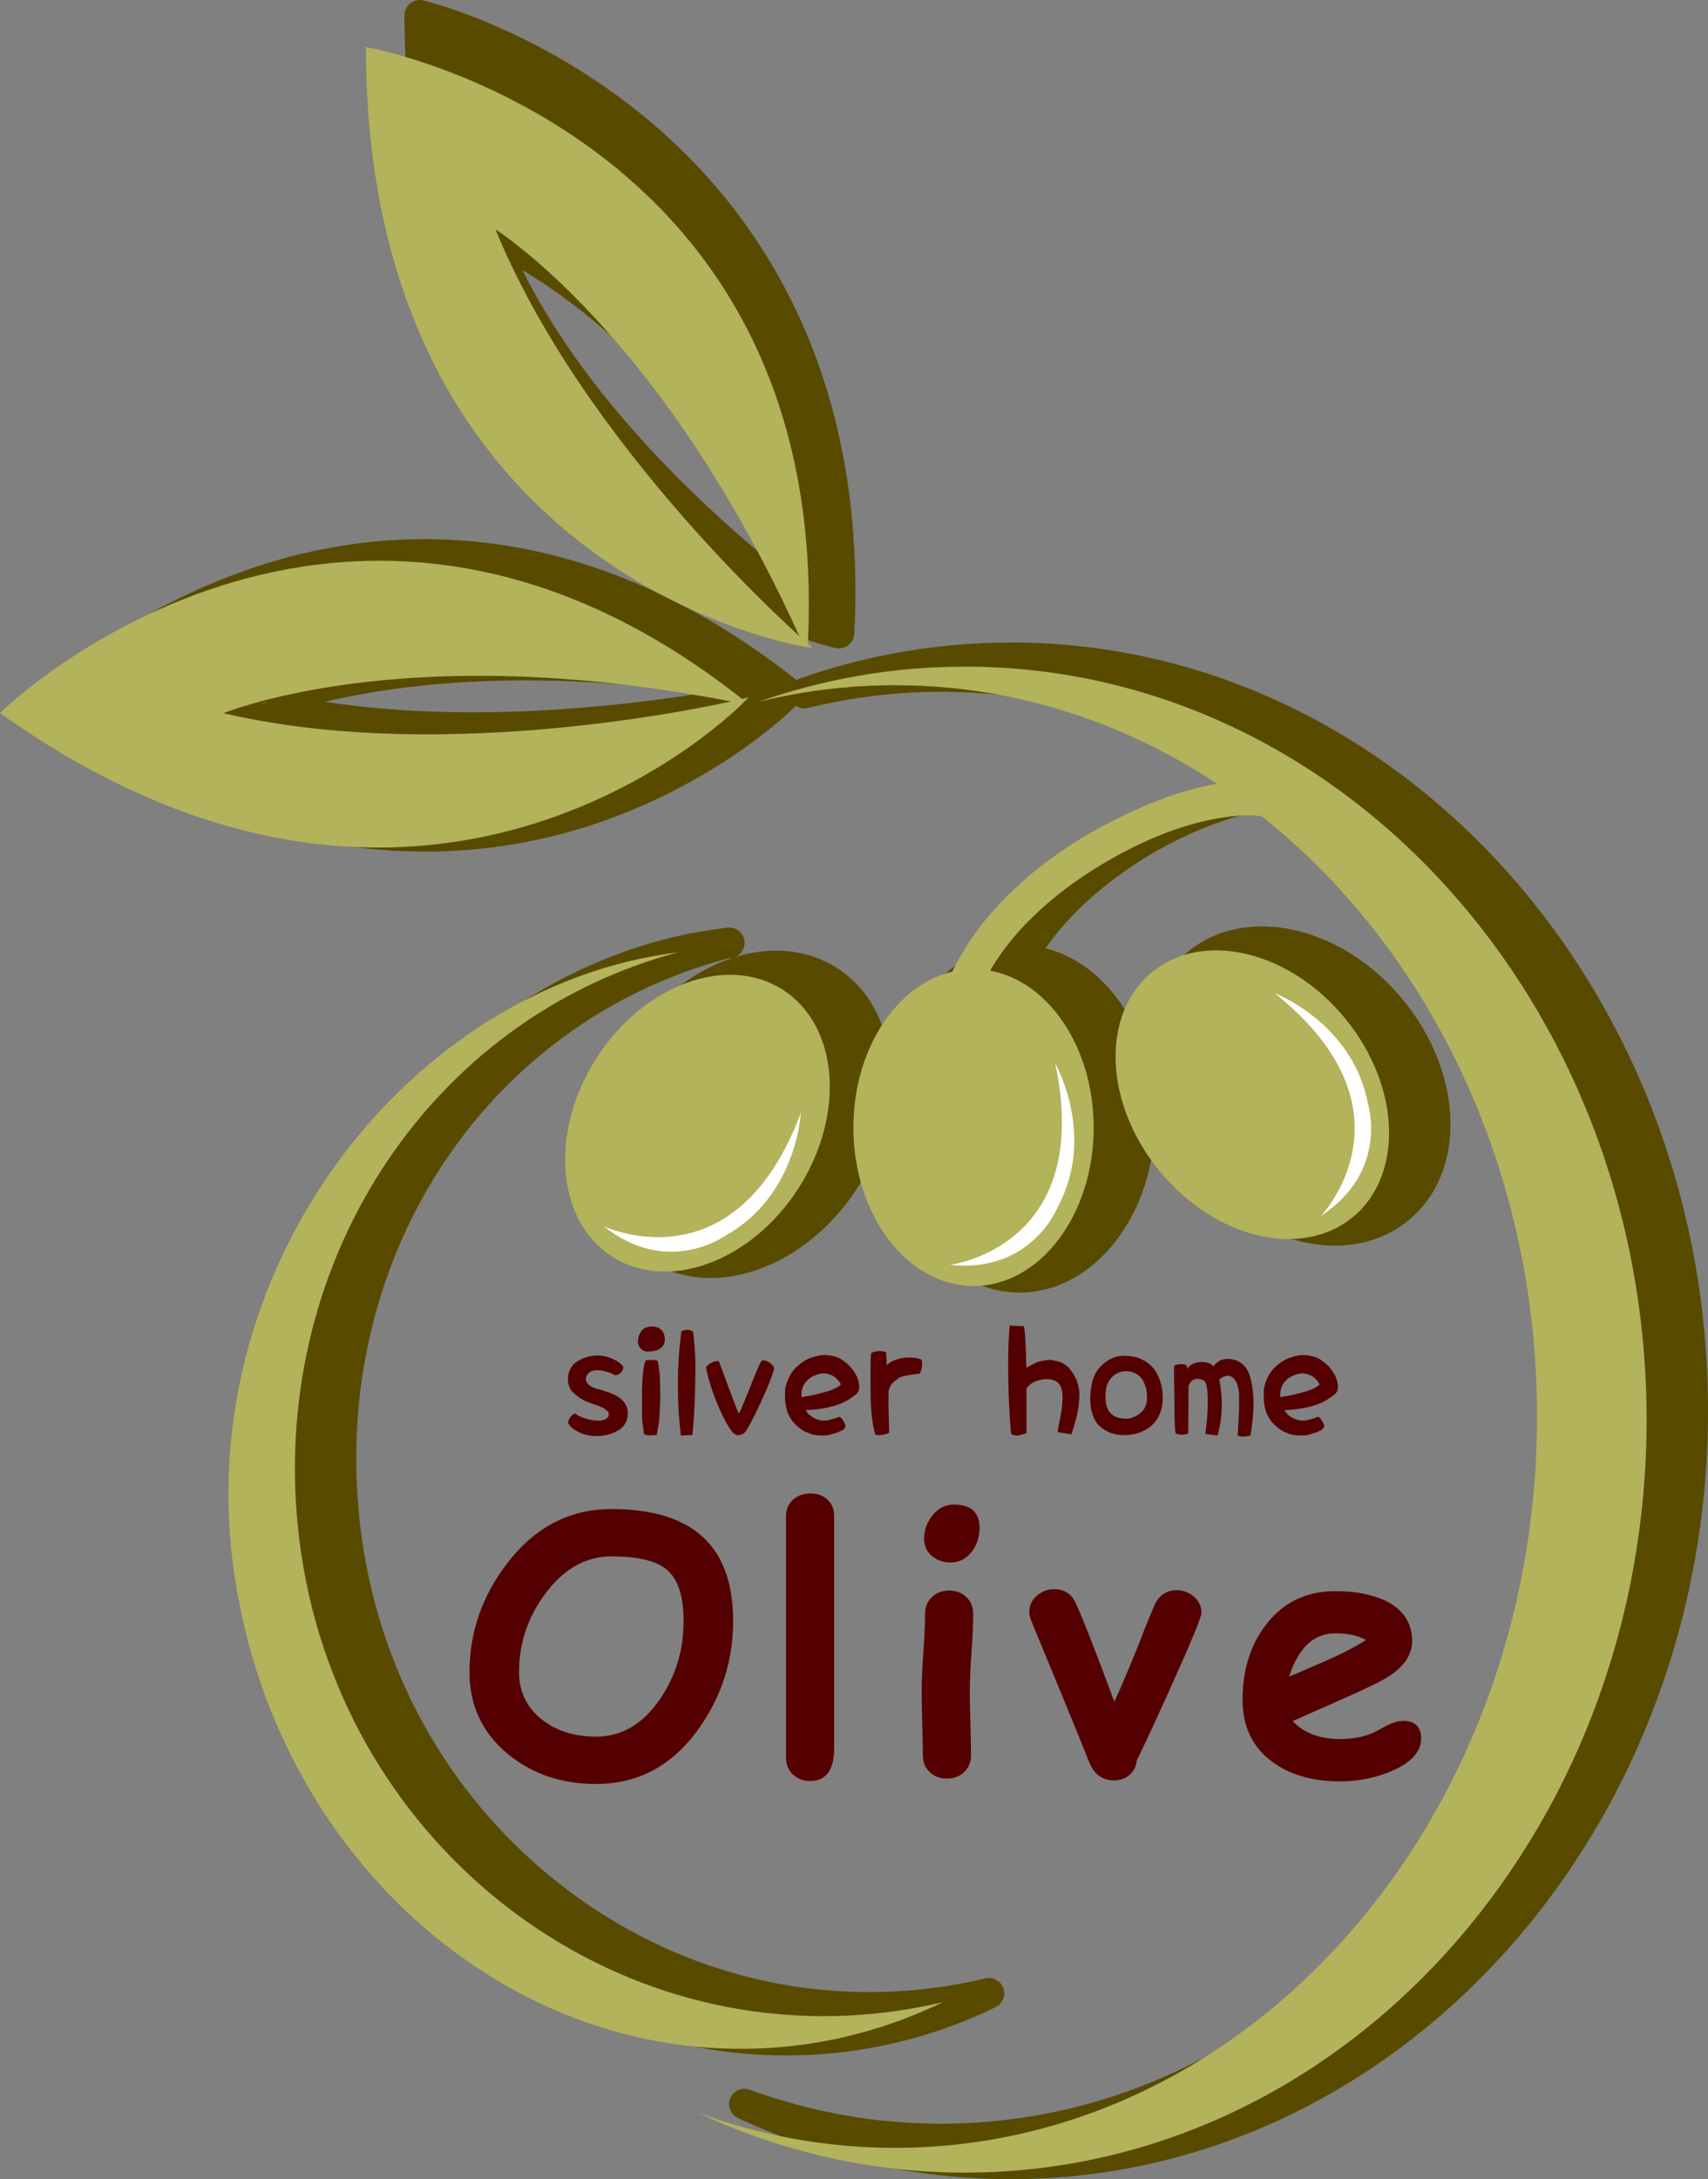 <?xml version="1.0" encoding="UTF-8"?>
<svg xmlns="http://www.w3.org/2000/svg" id="b" viewBox="0 0 389.747 497.052">
  <rect x="0" y="0" width="389.747" height="497.052" fill="#808080" stroke="none"/>
  <g id="c">
    <path d="m230.69,146.552c-16.458,0-32.698,2.768-48.271,8.225-.239.084-.46.195-.669.322-48.499-38.284-92.931-35.47-121.674-26.356-31.09,9.858-50.429,28.548-51.237,29.339-.742.726-1.123,1.745-1.041,2.779.082,1.035.62,1.98,1.468,2.58,33.118,23.426,63.1,30.802,87.735,30.802,14,0,26.276-2.384,36.411-5.56,27.685-8.674,44.891-24.437,48.241-27.696.789.521,1.775.734,2.76.49,9.931-2.446,20.127-3.687,30.307-3.687,24.893,0,48.317,7.305,68.725,20.126-1.037.247-2.087.513-3.163.821-18.516,5.304-39.894,19.249-50.478,36.989-12.514,1.477-22.889,12.552-26.595,27.42-.682-9.4-4.823-17.645-12.221-22.368-6.653-4.248-14.888-5.094-23.361-2.445,1.351-.504,2.279-1.796,2.28-3.263,0-.144-.009-.289-.027-.435-.236-1.918-1.984-3.28-3.902-3.044l-1.132.14c-.003 0-.005 0-.008.001-30.197,3.729-59.012,21.187-79.059,47.898-20.702,27.583-29.82,61.265-25.675,94.841,4.212,34.12,20.297,64.717,45.292,86.154,21.488,18.429,47.346,28.205,73.989,28.204,4.464,0,8.954-.274,13.444-.829,11.965-1.478,23.527-4.908,34.366-10.196,1.604-.782,2.362-2.646,1.761-4.325s-2.365-2.644-4.106-2.225c-4.133.984-8.323,1.741-12.457,2.249-30.809,3.801-61.305-4.986-85.873-24.751-24.599-19.79-40.309-48.208-44.236-80.02-7.455-60.432,27.714-115.104,83.66-130.084l.893-.11c.176-.022.344-.066.51-.112-.495.159-.991.325-1.487.508-8.749,3.229-16.653,9.841-22.255,18.616-11.761,18.419-9.641,40.868,4.728,50.043,4.156,2.653,8.885,3.908,13.797,3.908,12.07,0,25.229-7.589,33.589-20.682,2.811-4.404,4.82-9.038,6.067-13.665.803,20.944,14.344,37.666,30.875,37.666,17.046,0,30.914-17.78,30.914-39.636,0-1.592-.082-3.16-.225-4.704,1.722,5.788,4.723,11.552,8.999,16.778,6.593,8.059,15.217,13.698,24.284,15.88,2.725.655,5.396.979,7.975.979,6.338,0,12.12-1.957,16.765-5.757,6.535-5.347,9.939-13.622,9.584-23.303-.342-9.32-4.161-18.891-10.754-26.949-13.838-16.916-35.831-21.896-49.023-11.102-7.029,5.751-10.162,14.836-9.465,24.628-3.67-12.896-12.425-22.677-23.137-25.35,10.008-14.335,28.048-25.576,43.84-30.099,3.739-1.071,7.198-1.711,10.264-1.939,39.142,29.168,65.068,79.611,65.068,136.844,0,90.045-64.162,163.302-143.027,163.302-14.88,0-29.564-2.61-43.645-7.758-1.758-.641-3.712.212-4.433,1.941-.72,1.729.048,3.718,1.744,4.514,19.728,9.263,40.69,13.959,62.304,13.959,87.704,0,159.057-78.616,159.057-175.249s-71.353-175.251-159.057-175.251Zm-156.514,13.512c15.473-3.679,44.578-7.806,85.908-1.929-20.405,3.242-54.296,6.828-85.908,1.929Z" fill="#584b00"></path>
    <path d="m141.496,121.757c23.936,20.229,47.571,25.685,49.161,26.034.218.05.442.08.669.088.041.001.081.002.121.002.354,0,.702-.054,1.033-.157.42-.129.804-.335,1.138-.599.35-.276.649-.621.876-1.023.156-.276.275-.575.352-.89.058-.235.09-.472.098-.709,3.105-61.708-23.77-97.698-46.866-117.023C123.078,6.563,97.665.349,96.596.095c-1.044-.248-2.143-.004-2.984.663-.84.666-1.329,1.681-1.326,2.753.196,63.523,26.869,99.365,49.21,118.247Zm-22.29-60.149c13.525,8.009,40.706,28.34,63.041,71.696-16.437-12.771-46.979-39.39-63.041-71.696Z" fill="#584b00"></path>
    <path d="m60.956,160.053c-.682.236-1.141.465-1.326.682,0,0,.454-.248,1.326-.682Z" fill="#b2b35a"></path>
    <path d="m68.3,351.164c-7.666-62.098,29.304-118.776,86.465-133.957,0,0,2.547-.315,0,0-60.47,7.465-110.156,70.326-101.697,138.838,8.487,68.755,66.164,118.22,128.823,110.483,11.832-1.461,22.992-4.858,33.261-9.867-4.19.998-8.47,1.78-12.84,2.318-65.659,8.105-125.659-40.163-134.012-107.815Z" fill="#b2b35a"></path>
    <path d="m83.996,11.338c.372,120.384,99.831,135.699,99.831,135.699,0,0-51.478-44.706-71.832-96.028,0,0,39.354,23.322,71.832,96.028C189.734,30.301,83.996,11.338,83.996,11.338Z" fill="#b2b35a" stroke="#b2b35a"></path>
    <path d="m.778,162.586c98.282,69.519,168.445-2.619,168.445-2.619,0,0-66.275,16.006-119.889,2.818,0,0,41.822-18.53,119.889-2.818C77.554,87.447.778,162.586.778,162.586Z" fill="#b2b35a" stroke="#b2b35a"></path>
    <path d="m134.414,319.897c1.496.633,3.327.866,4.393,2.197.5,1.3-.799,1.832-1.797,1.932-1.197.1-4.294-.367-5.728-1.631-.931.298-1.497,1.198-1.664,2.03.433,1.231,1.765,1.865,2.797,2.397,3.097,1.301,6.657.699,8.657-.566,2.163-1.298,2.397-3.494,2.063-4.994-.733-2.666-3.86-3.528-5.36-4.061-1.565-.533-3.495-.602-4.096-2.396.066-1.899,1.498-2.297,2.695-2.267,1.4-.03,3.264.734,3.963,1.134,1.064.099,1.967-1.101,1.898-1.899-.631-.965-1.963-1.766-3.694-2.298-3.496-.966-6.461.6-7.659,1.666-1.764,1.963-1.564,4.894-.266,6.324,1.264,1.167,2.295,1.898,3.796,2.431Z" fill="#500"></path>
    <path d="m149.429,310.175l-2.063.067c-.434.967-.566,1.996-.666,3.163-.134,1.198-.134,2.363-.2,3.561v6.127c.067.602.067,1.367.2,1.967.101.764.167,1.429.232,2.062l.866.267,2.031-.068c.232-1.263.566-2.627.633-3.96.1-1.364.133-2.698.198-4.062,0-1.531,0-2.999-.065-4.493-.033-1.6-.2-3.031-.533-4.399l-.633-.232Z" fill="#500"></path>
    <path d="m147.831,308.277c2.033.066,4.429-.832,3.764-3.628-.169-.998-1.2-2.463-3.595-1.998-1.768.302-1.833,1.499-2.167,1.864-.365,1.133-.299,1.597-.233,1.865.366,1.598,1.633,1.962,2.232,1.896Z" fill="#500"></path>
    <path d="m155.354,327.423l2.631-.103c.766-6.59.699-16.579.699-16.579-.033-1.997-.333-6.092-.565-7.024l-.73-.366h-1.035c-.365.099-.7.199-.899.366-.831,7.26-.863,10.521-.664,17.014.099,2.497.498,5.859.564,6.692Z" fill="#500"></path>
    <path d="m173.766,310.407c-1.067,1.567-4.062,10.156-5.193,12.02-.998-2.261-3.728-9.918-4.529-11.918-.766-.334-2.629.634-2.963,1.398,1.264,6.094,4.094,12.054,5.66,14.22.201.298.566.896,1.397,1.194.436.068,1.033-.029,1.666-.464,1.1-.7,6.992-13.451,6.825-14.95-.466-.995-2.03-1.931-2.862-1.499Z" fill="#500"></path>
    <path d="m191.777,309.91c-.832-.4-1.697-.665-2.627-.765-1.466-.201-2.831.1-4.064.532-1.301.432-2.398,1.263-3.529,2.297-.7.732-1.266,1.597-1.699,2.53-.366.933-.732,1.897-.732,2.995,0,1.366,0,2.666.366,3.862.269,1.166.867,2.232,1.597,3.129.835.868,1.801,1.635,2.565,2.033.999.299,1.732,1.131,5.192.832,1.034-.201,3.033-.801,3.798-1.432l.332-.733c-.565-1.398-1.165-1.996-1.432-2.032-2.863,1.068-3.562.867-4.093.834-2.301-.399-3.397-1.832-3.564-2.362,1.864-.069,3.761-.269,5.494-.733,1.765-.367,3.429-1.065,4.96-2.132.467-.366,1.564-.897,1.699-1.963.199-2.697-1.6-4.529-2.098-5.163-.734-.699-1.467-1.298-2.166-1.729Zm-.366,6.29c-1.164.734-2.531,1.201-3.861,1.499-1.433.402-2.864.7-4.66.966,0-.563-.232-2.664,1.832-4.262,1.03-.799,2.427-1.099,3.096-1.164,2.63.065,3.763,1.896,4.062,2.529l-.469.432Z" fill="#500"></path>
    <path d="m210.29,310.109c-1.931-.799-6.159-.667-7.923,1.298l-.168-2.964c-.664-.4-2.431-.363-3.396.133-.233.569-.165,7.028-.131,9.49-.066,2.863.431,7.325,1.065,9.125.398.298,2.496.065,3.162-.4-.165-6.094-.197-7.259-.133-8.858-.065-.8.201-2.196,1.898-3.297.799-.963,4.161-1.131,5.26-1.362.398-.701.664-2.464.366-3.164Z" fill="#500"></path>
    <path d="m241.254,315.27c1.699,1.131,1.199,5.027.9,6.791-.135,1.134-.7,3.396-.799,4.597l3.096.497c.466-1.165.764-2.297,1.096-3.496.269-1.197.601-2.495.634-3.727.202-1.4.202-2.698-.165-3.997-.268-1.198-.867-2.331-1.633-3.328-.562-.833-1.299-1.333-2.095-1.798-.834-.334-1.636-.501-2.532-.635-1.034,0-1.934.232-2.799.402-.93.363-1.729.83-2.731,1.398-.098-1.567-.098-3.197-.166-4.827-.098-1.634-.164-3.896-.463-4.661l-3.199-.135c-.832,9.222.065,23.406.366,24.804l.933.268c.733.1,2.166-.466,2.529-.5v-10.287c1.602-2.197,5.496-2.632,7.027-1.365Z" fill="#500"></path>
    <path d="m259.465,326.957c3.828-1.233,5.592-3.762,5.859-7.592.135-4.528-1.797-7.792-4.294-9.057-.799-.432-1.633-.799-2.497-.899-1.365-.132-4.392-.898-7.492,2.365-1.964,2.098-2.131,4.928-2.262,6.822-.066,2.401.399,4.764,1.896,6.464,2.499,2.328,5.229,2.66,8.79,1.897Zm-6.859-11.022c.202-.831,1.701-3.396,4.697-3.163,2.33.166,3.463,1.863,3.664,2.433.231.598.832,1.497.764,3.896-.065,2.327-1.6,3.727-3.931,4.428-1.696.232-3.463-.168-4.461-1.27-1.499-1.629-1.13-5.257-.733-6.323Z" fill="#500"></path>
    <path d="m285.303,327.389c.266-.864.732-4.493.732-7.456,0-4.097-.965-6.796-1.465-7.559-1.234-2.065-3.863-2.897-5.926-2.164-.667.299-1.233.798-1.767,1.398-1.334-1.531-5.093-1.133-5.927.6-.167,0,.035-.568-.301-.899-1.062-.397-2.43.032-2.659.099-.2.268,0,6.36,0,8.457.03,2.898-.036,4.961.266,6.992.364.5,2.23.5,2.896.067l.065-10.819c.332-.766,1.1-2.332,3.496-1.233,1.498,1,.664,9.49.664,9.49l-.33,2.696,2.793.366c.301-1.166.968-3.563.935-6.827.099-2.097-.2-4.16-.563-5.924,2.627-2.298,4.727.134,4.527,4.394.131,2.496-.334,8.357-.334,8.357.7.466,2.697.132,2.897-.034Z" fill="#500"></path>
    <path d="m290.33,324.491c.832.868,1.798,1.635,2.562,2.033.999.299,1.734,1.131,5.194.832,1.031-.201,3.031-.801,3.797-1.432l.333-.733c-.568-1.398-1.164-1.996-1.432-2.032-2.865,1.068-3.562.867-4.096.834-2.295-.399-3.396-1.832-3.565-2.362,1.865-.069,3.762-.269,5.496-.733,1.764-.367,3.427-1.065,4.961-2.132.465-.366,1.562-.897,1.697-1.963.201-2.697-1.598-4.529-2.1-5.163-.731-.699-1.463-1.298-2.165-1.729-.832-.4-1.694-.665-2.629-.765-1.464-.201-2.829.1-4.062.532-1.298.432-2.396,1.263-3.529,2.297-.7.732-1.264,1.597-1.699,2.53-.363.933-.73,1.897-.73,2.995,0,1.366,0,2.666.367,3.862.266,1.166.864,2.232,1.598,3.129Zm3.627-10.088c1.033-.799,2.432-1.099,3.1-1.164,2.628.065,3.761,1.896,4.062,2.529l-.468.432c-1.166.734-2.533,1.201-3.861,1.499-1.434.402-2.865.7-4.661.966,0-.563-.233-2.664,1.829-4.262Z" fill="#500"></path>
    <path d="m139.563,344.198c-9.629,0-17.612,4.179-23.953,12.535-5.647,7.427-8.473,15.65-8.473,24.667,0,7.668,2.944,13.914,8.834,18.742,5.515,4.509,12.201,6.764,20.051,6.764,9.652,0,17.479-4.232,23.473-12.693,5.198-7.32,7.801-15.491,7.801-24.51,0-8.514-2.31-14.893-6.925-19.137-4.618-4.244-11.552-6.368-20.808-6.368Zm11.059,43.32c-3.898,5.726-8.766,8.588-14.6,8.588-5.015,0-9.164-1.327-12.451-3.975-3.422-2.756-5.133-6.335-5.133-10.735,0-6.52,1.977-12.455,5.928-17.81,4.217-5.724,9.28-8.588,15.197-8.588,6.072,0,10.301,1.035,12.686,3.102,2.495,2.174,3.741,6.045,3.741,11.607,0,6.652-1.79,12.593-5.369,17.812Z" fill="#500"></path>
    <path d="m184.972,340.643c-1.566,0-2.881.453-3.942,1.355-1.112.98-1.671,2.242-1.671,3.78v55.032c0,1.596.518,2.895,1.552,3.9,1.036,1.009,2.349,1.514,3.94,1.514,3.66,0,5.493-2.519,5.493-7.562v-52.885c0-1.538-.506-2.778-1.513-3.721-1.011-.941-2.297-1.414-3.859-1.414Z" fill="#500"></path>
    <path d="m216.578,362.792c-1.594,0-2.904.497-3.94,1.491-1.037.996-1.555,2.263-1.555,3.799,0,2.362-.129,5.318-.385,8.873-.26,3.553-.387,6.51-.387,8.87,0,1.513.045,3.939.137,7.28.091,3.342.137,5.767.137,7.279,0,1.54.517,2.806,1.553,3.799,1.033.995,2.346,1.493,3.938,1.493,1.59,0,2.906-.498,3.94-1.493,1.035-.993,1.551-2.259,1.551-3.799,0-1.512-.043-3.938-.133-7.279-.092-3.341-.137-5.768-.137-7.28,0-2.36.125-5.317.384-8.87.258-3.555.39-6.511.39-8.873,0-1.536-.518-2.803-1.553-3.799-1.033-.994-2.348-1.491-3.939-1.491Z" fill="#500"></path>
    <path d="m268.474,362.701c-2.197,0-3.843,1.06-4.93,3.184-1.564,3.664-2.717,6.516-3.457,8.56-2.467,6.13-4.401,10.696-5.809,13.695-4.376-11.806-7.314-19.315-8.826-22.525-.982-2.092-2.611-3.142-4.889-3.142-1.486,0-2.804.498-3.956,1.493-1.152.994-1.73,2.207-1.73,3.64,0,.715.172,1.474.519,2.267,5.907,14.222,10.292,24.913,13.153,32.073,1.113,2.761,3.006,4.141,5.683,4.141,1.403,0,2.583-.427,3.536-1.273.953-.849,1.496-1.936,1.628-3.265,2.042-4.165,4.817-10.149,8.315-17.951,4.3-9.553,6.451-14.806,6.451-15.763,0-1.459-.577-2.68-1.729-3.661-1.155-.98-2.474-1.473-3.96-1.473Z" fill="#500"></path>
    <path d="m320.137,392.506c-1.325,0-3.091.65-5.296,1.953-2.468,1.463-5.479,2.193-9.037,2.193-2.335,0-4.407-.342-6.21-1.024-1.805-.684-3.346-1.709-4.618-3.075l13.404-5.933c4.483-1.992,7.466-3.504,8.953-4.54,3.262-2.257,4.897-4.844,4.897-7.765,0-4.139-2.005-7.192-6.009-9.157-3.059-1.486-6.892-2.23-11.506-2.23-6.666,0-11.959,2.574-15.887,7.716-3.527,4.641-5.293,10.313-5.293,17.019,0,6.072,2.231,10.777,6.691,14.118,4.037,3.021,9.226,4.532,15.572,4.532,4.168,0,8.111-.796,11.831-2.387,4.431-1.908,6.648-4.379,6.648-7.402,0-2.679-1.381-4.018-4.142-4.018Zm-21.756-17.49c1.754-1.646,3.867-2.472,6.342-2.472,2.868,0,5.193.507,6.979,1.517-2.129,1.382-4.987,2.884-8.576,4.505-2.977,1.276-5.965,2.564-8.971,3.868,1.062-3.297,2.472-5.769,4.227-7.418Z" fill="#500"></path>
    <path d="m217.691,343.175c-2.027,0-3.707.881-5.045,2.643-1.189,1.56-1.784,3.294-1.784,5.193,0,1.614.62,2.93,1.862,3.948,1.16.947,2.568,1.423,4.223,1.423,2.031,0,3.68-.891,4.94-2.673,1.097-1.541,1.644-3.262,1.644-5.163,0-1.791-.486-3.137-1.457-4.028-.973-.894-2.433-1.343-4.383-1.343Z" fill="#500"></path>
    <path d="m182.258,270.939c-10.74,16.822-29.791,23.854-42.553,15.706-12.761-8.148-14.401-28.388-3.661-45.209,10.739-16.821,29.79-23.852,42.551-15.706,12.762,8.148,14.401,28.389,3.663,45.209Z" fill="#b2b35a"></path>
    <path d="m137.762,279.682s29.968,14.387,44.983-25.857c0,0-.871,19.02-17.337,28.084,0,0-13.128,9.414-27.646-2.227Z" fill="#fff"></path>
    <path d="m220.181,152.053c-16.425,0-32.251,2.82-47.113,8.029,10.038-2.474,20.455-3.789,31.144-3.789,26.792,0,51.901,8.192,73.509,22.486-8.68,1.415-17.49,5.243-23.728,8.4-14.739,7.459-29.371,19.197-36.698,34.451-12.823,3.023-22.558,17.788-22.558,35.558,0,19.958,12.273,36.136,27.414,36.136s27.414-16.178,27.414-36.136c0-18.271-10.291-33.366-23.648-35.787,6.768-11.558,18.291-20.505,29.832-26.688,7.109-3.809,14.823-6.881,22.819-8.172,2.786-.449,6.196-.82,9.337-.365,37.978,30.14,62.834,80.221,62.834,136.92,0,92.121-65.603,166.802-146.527,166.802-15.644,0-30.711-2.803-44.847-7.971,18.683,8.771,39.235,13.627,60.816,13.627,85.911,0,155.557-76.895,155.557-171.75s-69.646-171.751-155.557-171.751Z" fill="#b2b35a"></path>
    <path d="m216.765,288.5s33-4,24-46c0,0,9.5,16.5.5,33,0,0-6,15-24.5,13Z" fill="#fff"></path>
    <path d="m306.982,232.329c12.638,15.446,13.382,35.739,1.663,45.327-11.718,9.587-31.462,4.838-44.099-10.609-12.637-15.445-13.382-35.739-1.663-45.326,11.719-9.588,31.462-4.838,44.099,10.608Z" fill="#b2b35a"></path>
    <path d="m301.423,277.333s23.009-23.991-10.552-50.8c0,0,17.801,6.755,21.282,25.225,0,0,4.854,15.408-10.73,25.575Z" fill="#fff"></path>
  </g>
</svg>

